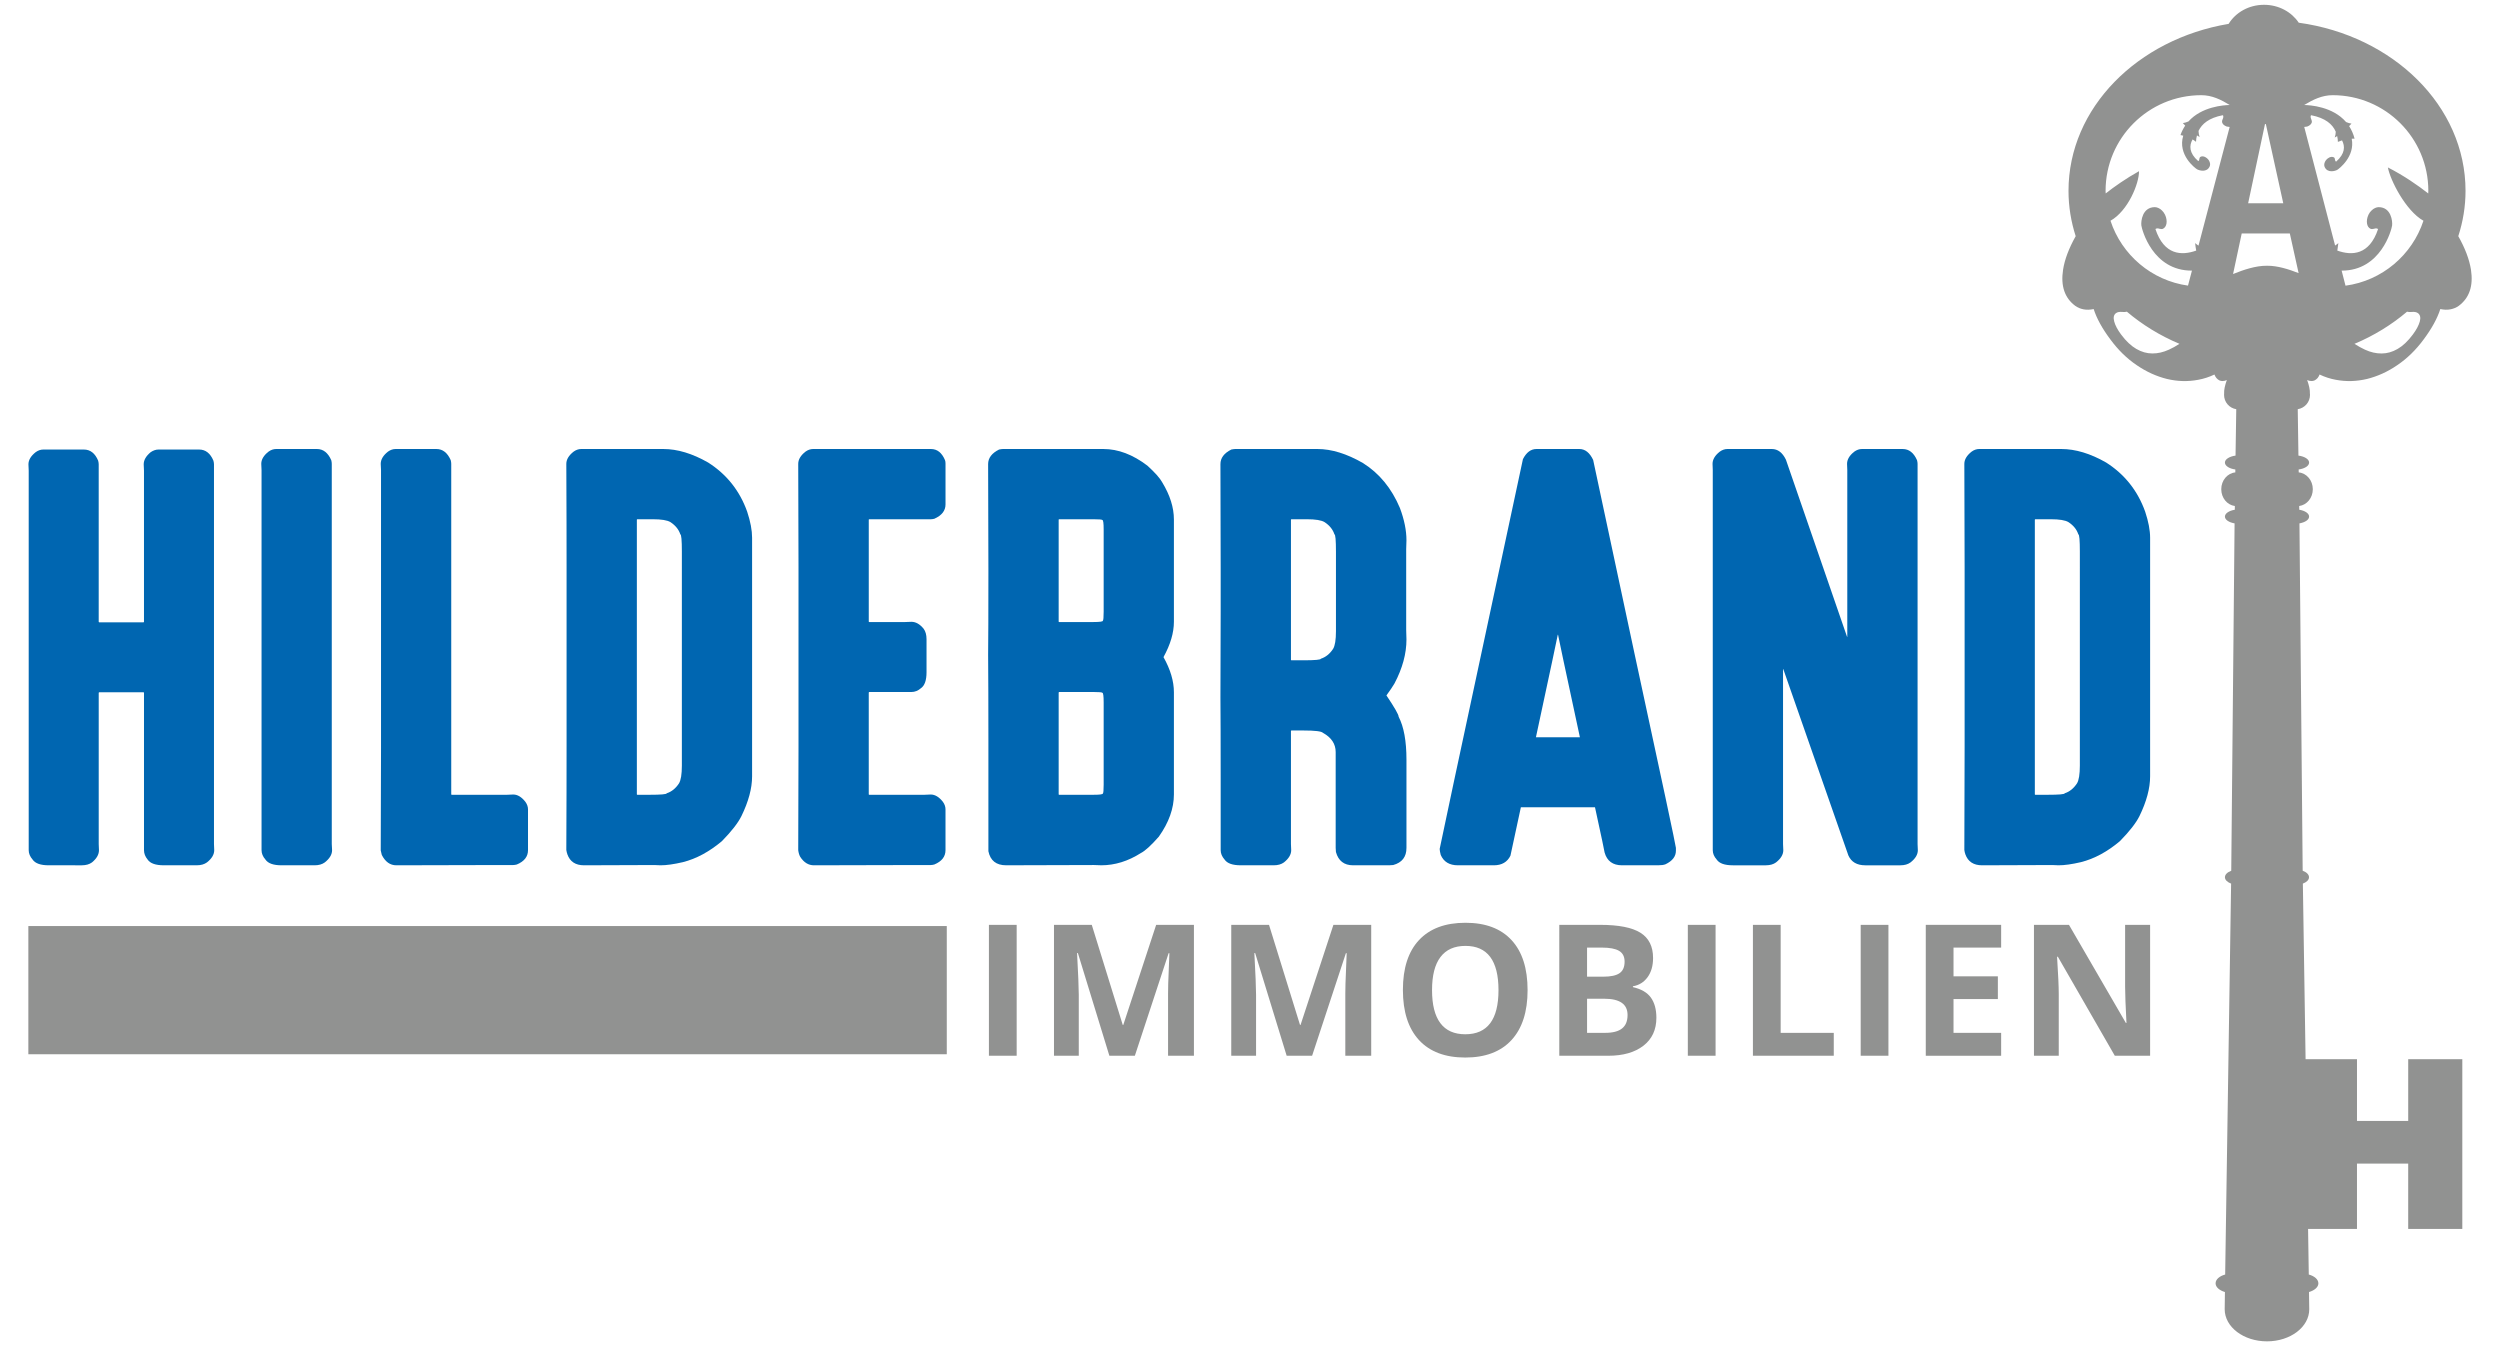 <?xml version="1.0" encoding="utf-8"?>
<!-- Generator: Adobe Illustrator 16.0.3, SVG Export Plug-In . SVG Version: 6.00 Build 0)  -->
<!DOCTYPE svg PUBLIC "-//W3C//DTD SVG 1.1//EN" "http://www.w3.org/Graphics/SVG/1.1/DTD/svg11.dtd">
<svg version="1.1" id="Ebene_1" xmlns="http://www.w3.org/2000/svg" xmlns:xlink="http://www.w3.org/1999/xlink" x="0px" y="0px"
	 width="260px" height="140px" viewBox="0 0 260 140" enable-background="new 0 0 260 140" xml:space="preserve">
<g>
	<g>
		<g>
			<path fill="#0066B1" d="M4.5,46.752h4.222c0.667,0,1.165,0.386,1.488,1.162c0.036,0.144,0.055,0.271,0.055,0.379v16.375
				c0.016,0.032,0.035,0.052,0.052,0.052h4.602c0.034,0,0.055-0.021,0.055-0.052V48.942c0-0.178-0.011-0.395-0.029-0.649
				c0-0.452,0.246-0.873,0.733-1.271c0.27-0.182,0.541-0.27,0.809-0.27h4.222c0.667,0,1.162,0.386,1.488,1.162
				c0.037,0.144,0.057,0.271,0.057,0.379v11.366v17.318v10.795c0,0.18,0.009,0.395,0.025,0.648c0,0.451-0.252,0.875-0.759,1.271
				c-0.271,0.198-0.62,0.299-1.053,0.299h-3.438c-0.849,0-1.408-0.198-1.676-0.596c-0.253-0.308-0.378-0.633-0.378-0.975V72.052
				c0-0.037-0.021-0.056-0.055-0.056h-4.602c-0.036,0.019-0.052,0.039-0.052,0.056v15.721c0,0.18,0.007,0.395,0.025,0.648
				c0,0.451-0.242,0.875-0.729,1.271c-0.27,0.198-0.623,0.299-1.055,0.299H5.068c-0.846,0-1.406-0.198-1.677-0.596
				c-0.269-0.308-0.406-0.633-0.406-0.975V77.058V59.739V48.942c0-0.178-0.008-0.395-0.027-0.649c0-0.452,0.252-0.873,0.757-1.271
				C3.967,46.841,4.23,46.752,4.5,46.752z"/>
			<path fill="#0066B1" d="M28.715,46.697h4.25c0.646,0,1.144,0.385,1.487,1.164c0.036,0.145,0.052,0.269,0.052,0.38v39.532
				c0,0.18,0.01,0.395,0.032,0.648c0,0.451-0.258,0.875-0.761,1.271c-0.269,0.198-0.623,0.299-1.055,0.299h-3.438
				c-0.848,0-1.406-0.198-1.675-0.596c-0.273-0.308-0.406-0.633-0.406-0.975V48.89c0-0.18-0.011-0.397-0.029-0.649
				c0-0.452,0.252-0.878,0.759-1.273C28.182,46.788,28.444,46.697,28.715,46.697z"/>
			<path fill="#0066B1" d="M41.139,46.697h4.25c0.647,0,1.146,0.385,1.488,1.164c0.034,0.145,0.052,0.269,0.052,0.38v34.364
				c0,0.033,0.019,0.053,0.057,0.053h5.735c0.183,0,0.396-0.009,0.649-0.028c0.454,0,0.876,0.256,1.271,0.762
				c0.18,0.252,0.271,0.513,0.271,0.781v4.249c0,0.667-0.387,1.165-1.165,1.487c-0.143,0.036-0.269,0.056-0.377,0.056h-1.379
				c-2.544,0-6.133,0.012-10.77,0.027c-0.651,0-1.153-0.363-1.516-1.081l-0.109-0.463c0.021-4.236,0.03-7.793,0.03-10.659V48.89
				c0-0.18-0.009-0.397-0.03-0.649c0-0.452,0.253-0.878,0.756-1.273C40.606,46.788,40.87,46.697,41.139,46.697z"/>
			<path fill="#0066B1" d="M60.444,46.697h8.549c1.46,0,3.011,0.468,4.654,1.406c1.928,1.229,3.284,2.932,4.061,5.115
				c0.339,1.027,0.51,1.93,0.51,2.704v24.813c0,1.249-0.37,2.625-1.11,4.141c-0.359,0.724-1.036,1.588-2.025,2.6
				c-1.304,1.098-2.657,1.832-4.061,2.188c-0.941,0.22-1.713,0.327-2.326,0.327c-0.055,0-0.271-0.01-0.65-0.027
				c-3.625,0.018-6.062,0.027-7.307,0.027c-0.883,0-1.46-0.38-1.73-1.135c-0.053-0.146-0.089-0.301-0.112-0.46
				c0.022-4.493,0.027-8.084,0.027-10.773V59.063c0-2.634-0.004-6.241-0.027-10.822c0-0.452,0.255-0.878,0.761-1.273
				C59.911,46.788,60.171,46.697,60.444,46.697z M66.233,54.057v28.548c0,0.033,0.018,0.053,0.055,0.053h1.244
				c1.21,0,1.812-0.053,1.812-0.159c0.505-0.162,0.929-0.506,1.271-1.028c0.198-0.326,0.299-0.942,0.299-1.843V57.385
				c0-1.208-0.055-1.815-0.162-1.815c-0.162-0.501-0.506-0.928-1.028-1.27c-0.323-0.198-0.939-0.298-1.838-0.298h-1.598
				C66.251,54.002,66.233,54.02,66.233,54.057z"/>
			<path fill="#0066B1" d="M84.562,46.697h12.256c0.651,0,1.139,0.385,1.464,1.164c0.035,0.091,0.051,0.206,0.051,0.35v4.25
				c0,0.651-0.388,1.146-1.165,1.49c-0.141,0.035-0.267,0.051-0.376,0.051h-6.386c-0.036,0-0.055,0.018-0.055,0.055v10.58
				c0,0.037,0.019,0.055,0.055,0.055h3.732c0.183,0,0.401-0.01,0.651-0.024c0.452,0,0.875,0.239,1.271,0.724
				c0.198,0.272,0.299,0.633,0.299,1.085v3.436c0,0.83-0.189,1.379-0.57,1.65c-0.305,0.271-0.64,0.405-1,0.405h-4.384
				c-0.036,0.019-0.055,0.037-0.055,0.058v10.578c0,0.033,0.019,0.053,0.055,0.053h5.735c0.182,0,0.399-0.009,0.651-0.028
				c0.452,0,0.875,0.256,1.272,0.762c0.182,0.252,0.269,0.513,0.269,0.781v4.249c0,0.667-0.388,1.165-1.165,1.487
				c-0.141,0.036-0.267,0.056-0.376,0.056h-1.378c-2.547,0-6.136,0.012-10.77,0.027c-0.558,0-1.03-0.287-1.411-0.866
				c-0.106-0.18-0.179-0.415-0.216-0.704c0.021-4.473,0.029-8.019,0.029-10.633V59.063c0-2.634-0.009-6.241-0.029-10.822
				c0-0.452,0.252-0.878,0.759-1.273C84.027,46.788,84.292,46.697,84.562,46.697z"/>
			<path fill="#0066B1" d="M104.308,46.697h10.446c1.533,0,3.058,0.577,4.573,1.73c0.792,0.722,1.308,1.301,1.542,1.734
				c0.813,1.334,1.217,2.625,1.217,3.868v10.638c0,1.133-0.36,2.36-1.083,3.674c0.722,1.284,1.083,2.502,1.083,3.654v10.633
				c0,1.444-0.522,2.908-1.568,4.385c-0.795,0.904-1.417,1.474-1.868,1.705c-1.335,0.849-2.709,1.272-4.112,1.272
				c-0.363-0.016-0.613-0.027-0.756-0.027c-1.591,0-4.639,0.012-9.148,0.027c-1.027,0-1.643-0.489-1.841-1.463V77.031
				c0-3.718-0.009-6.703-0.028-8.957c0.019-1.517,0.028-4.312,0.028-8.391v-0.622c0-2.704-0.009-6.304-0.028-10.795
				c0-0.633,0.379-1.136,1.138-1.515C104.081,46.715,104.218,46.697,104.308,46.697z M110.101,54.057v10.58
				c0,0.037,0.016,0.055,0.052,0.055h3.573c0.649,0,0.972-0.047,0.972-0.136c0.055-0.055,0.083-0.371,0.083-0.945v-8.554
				c0-0.647-0.046-0.974-0.134-0.974c-0.039-0.054-0.344-0.081-0.92-0.081h-3.573C110.117,54.002,110.101,54.02,110.101,54.057z
				 M110.101,72.026v10.578c0,0.033,0.016,0.053,0.052,0.053h3.573c0.649,0,0.972-0.044,0.972-0.135
				c0.055-0.035,0.083-0.345,0.083-0.92v-8.548c0-0.67-0.046-1.003-0.134-1.003c-0.039-0.056-0.344-0.083-0.92-0.083h-3.573
				C110.117,71.987,110.101,72.006,110.101,72.026z"/>
			<path fill="#0066B1" d="M128.467,46.697h8.55c1.46,0,3.039,0.487,4.733,1.46c1.698,1.067,2.98,2.627,3.844,4.681
				c0.452,1.212,0.678,2.329,0.678,3.356c-0.017,0.417-0.028,0.723-0.028,0.923v8.411c0,0.253,0.012,0.579,0.028,0.976
				c0,1.479-0.415,3.005-1.244,4.574c-0.162,0.287-0.443,0.702-0.839,1.245c0.848,1.262,1.271,2,1.271,2.221
				c0.542,1.043,0.812,2.531,0.812,4.463v9.173c0,0.937-0.46,1.533-1.382,1.784c-0.182,0.018-0.322,0.027-0.43,0.027h-3.738
				c-0.935,0-1.532-0.461-1.785-1.382c-0.016-0.177-0.027-0.322-0.027-0.43v-9.959c0-0.85-0.441-1.518-1.323-2.003
				c-0.146-0.162-0.822-0.246-2.027-0.246h-1.247c-0.038,0-0.054,0.021-0.054,0.058v11.743c0,0.18,0.007,0.395,0.026,0.648
				c0,0.451-0.255,0.875-0.756,1.271c-0.273,0.198-0.624,0.299-1.059,0.299h-3.437c-0.844,0-1.406-0.198-1.676-0.596
				c-0.271-0.308-0.406-0.633-0.406-0.975v-7.467c0-3.807-0.009-6.613-0.025-8.416c0.016-2.31,0.025-5.285,0.025-8.928v-4.548
				c0-2.704-0.009-6.304-0.025-10.795c0-0.633,0.376-1.136,1.133-1.515C128.242,46.715,128.378,46.697,128.467,46.697z
				 M134.259,54.057v14.556c0,0.039,0.016,0.058,0.054,0.058h1.247c1.205,0,1.812-0.058,1.812-0.165
				c0.503-0.164,0.93-0.503,1.271-1.027c0.198-0.325,0.296-0.936,0.296-1.839v-8.255c0-1.208-0.054-1.815-0.161-1.815
				c-0.161-0.501-0.504-0.928-1.027-1.27c-0.326-0.198-0.939-0.298-1.841-0.298h-1.596C134.274,54.002,134.259,54.02,134.259,54.057
				z"/>
			<path fill="#0066B1" d="M159.79,46.697h4.466c0.594,0,1.073,0.379,1.433,1.138l4.304,20.157
				c2.868,13.275,4.302,20.004,4.302,20.188v0.294c0,0.598-0.362,1.065-1.082,1.41c-0.183,0.071-0.442,0.107-0.786,0.107h-3.734
				c-0.955,0-1.562-0.442-1.813-1.326c0-0.073-0.332-1.641-1-4.707h-7.71c-0.671,3.121-1.032,4.796-1.083,5.032
				c-0.325,0.665-0.901,1.001-1.731,1.001h-3.731c-0.887,0-1.483-0.363-1.789-1.081c-0.071-0.272-0.109-0.478-0.109-0.623
				c0.055-0.344,1.967-9.298,5.734-26.872c0.021-0.126,0.996-4.68,2.924-13.663C158.744,47.048,159.211,46.697,159.79,46.697z
				 M162.009,66.015c0,0.056-0.758,3.611-2.273,10.663h4.574c-1.518-7.052-2.273-10.607-2.273-10.663H162.009z"/>
			<path fill="#0066B1" d="M179.647,46.697h4.628c0.61,0,1.101,0.369,1.46,1.109l6.359,18.426h0.024V48.89
				c0-0.18-0.009-0.397-0.024-0.649c0-0.452,0.251-0.878,0.759-1.273c0.251-0.179,0.511-0.27,0.783-0.27h4.247
				c0.649,0,1.146,0.385,1.488,1.164c0.038,0.145,0.057,0.269,0.057,0.38v39.532c0,0.18,0.009,0.395,0.027,0.648
				c0,0.451-0.253,0.875-0.761,1.271c-0.27,0.198-0.622,0.299-1.053,0.299h-3.654c-0.865,0-1.454-0.345-1.757-1.028l-6.767-19.375
				h-0.027v18.184c0,0.18,0.01,0.395,0.027,0.648c0,0.451-0.253,0.875-0.759,1.271c-0.269,0.198-0.622,0.299-1.052,0.299h-3.438
				c-0.849,0-1.409-0.198-1.676-0.596c-0.275-0.308-0.41-0.633-0.41-0.975V48.89c0-0.18-0.007-0.397-0.023-0.649
				c0-0.452,0.252-0.878,0.756-1.273C179.116,46.788,179.376,46.697,179.647,46.697z"/>
			<path fill="#0066B1" d="M205.833,46.697h8.551c1.461,0,3.015,0.468,4.655,1.406c1.928,1.229,3.28,2.932,4.06,5.115
				c0.34,1.027,0.513,1.93,0.513,2.704v24.813c0,1.249-0.371,2.625-1.109,4.141c-0.362,0.724-1.037,1.588-2.029,2.6
				c-1.3,1.098-2.652,1.832-4.059,2.188c-0.937,0.22-1.714,0.327-2.326,0.327c-0.055,0-0.271-0.01-0.651-0.027
				c-3.625,0.018-6.063,0.027-7.305,0.027c-0.882,0-1.46-0.38-1.734-1.135c-0.053-0.146-0.088-0.301-0.108-0.46
				c0.021-4.493,0.029-8.084,0.029-10.773V59.063c0-2.634-0.009-6.241-0.029-10.822c0-0.452,0.257-0.878,0.76-1.273
				C205.302,46.788,205.564,46.697,205.833,46.697z M211.623,54.057v28.548c0,0.033,0.019,0.053,0.055,0.053h1.246
				c1.209,0,1.812-0.053,1.812-0.159c0.505-0.162,0.927-0.506,1.272-1.028c0.196-0.326,0.297-0.942,0.297-1.843V57.385
				c0-1.208-0.052-1.815-0.162-1.815c-0.161-0.501-0.503-0.928-1.027-1.27c-0.326-0.198-0.937-0.298-1.84-0.298h-1.598
				C211.642,54.002,211.623,54.02,211.623,54.057z"/>
		</g>
		<rect x="2.949" y="96.309" fill="#919291" width="95.516" height="13.333"/>
		<g>
			<path fill="#919291" d="M102.847,109.799V96.184h2.887v13.615H102.847z"/>
			<path fill="#919291" d="M115.375,109.799l-3.276-10.683h-0.084c0.116,2.173,0.178,3.623,0.178,4.349v6.334h-2.579V96.184h3.93
				l3.222,10.411h0.055l3.42-10.411h3.928v13.615h-2.69v-6.446c0-0.304,0.004-0.653,0.016-1.05c0.009-0.398,0.05-1.453,0.123-3.17
				h-0.082l-3.511,10.666H115.375z"/>
			<path fill="#919291" d="M133.813,109.799l-3.278-10.683h-0.082c0.117,2.173,0.178,3.623,0.178,4.349v6.334h-2.58V96.184h3.927
				l3.225,10.411h0.054l3.418-10.411h3.931v13.615h-2.693v-6.446c0-0.304,0.007-0.653,0.017-1.05
				c0.009-0.398,0.052-1.453,0.125-3.17h-0.082l-3.514,10.666H133.813z"/>
			<path fill="#919291" d="M158.869,102.974c0,2.252-0.559,3.981-1.677,5.197c-1.118,1.209-2.72,1.813-4.803,1.813
				c-2.09,0-3.691-0.604-4.81-1.813c-1.116-1.216-1.677-2.948-1.677-5.22c0-2.266,0.561-3.995,1.681-5.189
				c1.123-1.196,2.729-1.794,4.823-1.794c2.09,0,3.691,0.604,4.8,1.809C158.315,98.979,158.869,100.713,158.869,102.974z
				 M148.932,102.974c0,1.519,0.288,2.667,0.865,3.434c0.579,0.771,1.442,1.156,2.593,1.156c2.301,0,3.454-1.53,3.454-4.59
				c0-3.069-1.148-4.601-3.437-4.601c-1.15,0-2.016,0.387-2.599,1.16C149.222,100.303,148.932,101.45,148.932,102.974z"/>
			<path fill="#919291" d="M162.168,96.184h4.236c1.933,0,3.332,0.275,4.206,0.824c0.872,0.55,1.309,1.423,1.309,2.62
				c0,0.814-0.19,1.481-0.574,2.004c-0.382,0.521-0.89,0.836-1.521,0.94v0.09c0.86,0.195,1.485,0.557,1.865,1.083
				c0.38,0.527,0.575,1.229,0.575,2.105c0,1.242-0.449,2.208-1.347,2.904c-0.898,0.695-2.117,1.044-3.657,1.044h-5.093V96.184z
				 M165.055,101.575h1.677c0.784,0,1.349-0.119,1.7-0.364c0.351-0.24,0.526-0.642,0.526-1.2c0-0.523-0.191-0.895-0.574-1.122
				c-0.38-0.227-0.984-0.34-1.812-0.34h-1.518V101.575z M165.055,103.867v3.549h1.88c0.798,0,1.384-0.153,1.764-0.461
				c0.378-0.301,0.567-0.765,0.567-1.396c0-1.128-0.809-1.691-2.422-1.691H165.055z"/>
			<path fill="#919291" d="M175.534,109.799V96.184h2.886v13.615H175.534z"/>
			<path fill="#919291" d="M182.303,109.799V96.184h2.886v11.232h5.523v2.383H182.303z"/>
			<path fill="#919291" d="M193.512,109.799V96.184h2.885v13.615H193.512z"/>
			<path fill="#919291" d="M208.119,109.799h-7.838V96.184h7.838v2.365h-4.954v2.989h4.612v2.364h-4.612v3.514h4.954V109.799z"/>
			<path fill="#919291" d="M223.611,109.799h-3.671l-5.924-10.3h-0.081c0.116,1.82,0.175,3.116,0.175,3.894v6.406h-2.579V96.184
				h3.642l5.914,10.198h0.065c-0.093-1.772-0.141-3.024-0.141-3.752v-6.446h2.6V109.799z"/>
		</g>
	</g>
	<path fill="#919291" d="M232.05,90.557c-0.398,0.149-0.658,0.393-0.658,0.677c0,0.277,0.258,0.517,0.643,0.661l-0.617,40.656
		c-0.593,0.162-0.996,0.506-0.996,0.916c0,0.396,0.395,0.731,0.971,0.905l-0.025,1.789c0,1.847,1.965,3.339,4.396,3.339h0.004
		c2.436,0,4.395-1.492,4.395-3.339l-0.026-1.789c0.58-0.174,0.975-0.509,0.975-0.905c0-0.41-0.41-0.754-0.998-0.916l-0.073-4.742
		h5.086v-6.796h5.327v6.796h5.627V110.16h-5.627v6.419h-5.327v-6.419h-5.346l-0.283-18.266c0.384-0.145,0.64-0.384,0.64-0.661
		c0-0.284-0.256-0.527-0.659-0.677l-0.335-36.125c0.584-0.105,1.003-0.375,1.003-0.708c0-0.33-0.427-0.613-1.023-0.711l-0.009-0.387
		c0.799-0.106,1.417-0.843,1.417-1.747c0-0.923-0.649-1.673-1.465-1.748l-0.007-0.305c0.629-0.083,1.087-0.372,1.087-0.718
		c0-0.351-0.47-0.638-1.11-0.725l-0.072-4.826c0.725-0.114,1.275-0.734,1.275-1.493c0-0.036-0.004-0.07-0.011-0.114
		c0.021-0.396-0.091-0.886-0.285-1.424c0.139,0.064,0.296,0.103,0.46,0.103c0.105,0,0.217-0.022,0.323-0.072
		c0.111-0.06,0.21-0.137,0.304-0.24c0.082-0.101,0.152-0.223,0.205-0.367c0.545,0.26,1.103,0.442,1.69,0.549
		c1.077,0.205,2.162,0.171,3.248-0.088c1.073-0.267,2.136-0.738,3.143-1.434c1.019-0.688,1.928-1.572,2.732-2.661
		c0.864-1.156,1.438-2.217,1.744-3.174c0.369,0.08,0.73,0.095,1.055,0.029c0.333-0.064,0.625-0.189,0.864-0.364
		c1.101-0.818,1.526-2.074,1.27-3.75c-0.169-1.066-0.606-2.233-1.32-3.493c0.486-1.507,0.753-3.08,0.753-4.716
		c0-8.821-7.515-16.128-17.346-17.486c-0.74-1.112-2.073-1.862-3.609-1.862c-1.592,0-2.961,0.805-3.682,1.983
		c-9.484,1.594-16.654,8.746-16.654,17.365c0,1.636,0.264,3.208,0.747,4.716c-0.708,1.26-1.15,2.427-1.313,3.493
		c-0.258,1.677,0.164,2.933,1.266,3.75c0.241,0.175,0.53,0.3,0.859,0.364c0.336,0.066,0.687,0.05,1.059-0.029
		c0.303,0.957,0.881,2.018,1.747,3.174c0.804,1.088,1.708,1.973,2.728,2.661c1.014,0.695,2.068,1.167,3.145,1.434
		c1.087,0.259,2.168,0.293,3.249,0.088c0.587-0.107,1.146-0.289,1.689-0.549c0.055,0.144,0.125,0.267,0.208,0.367
		c0.091,0.103,0.191,0.18,0.297,0.24c0.113,0.05,0.222,0.072,0.324,0.072c0.172,0,0.322-0.039,0.461-0.103
		c-0.194,0.538-0.308,1.028-0.282,1.424c-0.003,0.044-0.007,0.078-0.007,0.114c0,0.759,0.547,1.379,1.269,1.493l-0.075,4.826
		c-0.631,0.087-1.105,0.374-1.105,0.725c0,0.346,0.459,0.635,1.085,0.718l-0.003,0.305c-0.817,0.075-1.462,0.825-1.462,1.748
		c0,0.904,0.612,1.641,1.413,1.747l-0.005,0.387c-0.598,0.099-1.028,0.381-1.028,0.711c0,0.333,0.42,0.604,1.005,0.708
		L232.05,90.557z M244.866,35.759c2.033-0.853,3.875-1.994,5.466-3.343c0.126,0.029,0.279,0.047,0.465,0.029
		c0.285-0.029,0.515,0.005,0.67,0.122c0.236,0.178,0.301,0.467,0.191,0.873c-0.115,0.403-0.352,0.854-0.714,1.34
		c-0.517,0.699-1.052,1.2-1.592,1.51c-0.547,0.316-1.096,0.472-1.664,0.472c-0.563,0.007-1.141-0.125-1.732-0.396
		C245.6,36.203,245.235,35.995,244.866,35.759z M243.994,12.692v0.002c-1.399-1.62-3.748-1.762-4.359-1.773
		c0.901-0.551,1.851-1.022,2.958-1.022c5.497,0,9.954,4.453,9.954,9.949c0,0.091-0.007,0.18-0.01,0.271
		c-1.055-0.827-2.528-1.856-4.196-2.704c0.229,1.283,1.839,4.5,3.698,5.543c-1.176,3.563-4.295,6.236-8.106,6.753l-0.403-1.566
		c4.1,0.014,5.199-4.29,5.249-4.693c0.053-0.442-0.091-1.896-1.391-1.909c-0.12,0-0.247,0.028-0.377,0.089
		c-0.135,0.057-0.253,0.144-0.371,0.26c-0.123,0.111-0.236,0.262-0.324,0.448c-0.07,0.163-0.126,0.331-0.146,0.483
		c-0.022,0.162-0.022,0.301,0,0.428c0.021,0.127,0.064,0.239,0.123,0.333c0.066,0.098,0.145,0.166,0.24,0.208
		c0.093,0.041,0.219,0.041,0.364,0c0.153-0.052,0.269-0.052,0.371-0.007c0.023,0.012,0.025,0.039,0.048,0.048
		c-0.903,2.698-2.711,2.773-4.235,2.228c0.046-0.264,0.08-0.524,0.109-0.779c-0.103,0.097-0.224,0.17-0.339,0.255l-3.211-12.335
		c0.105-0.006,0.215-0.018,0.301-0.039c0.123-0.048,0.221-0.097,0.306-0.168c0.081-0.071,0.146-0.155,0.175-0.248
		c0.025-0.103,0.011-0.217-0.052-0.351c-0.067-0.144-0.08-0.265-0.051-0.365c0.007-0.021,0.032-0.032,0.043-0.048
		c1.475,0.285,2.225,0.937,2.557,1.713c-0.005,0.208-0.037,0.41-0.108,0.608c0.088-0.05,0.166-0.103,0.254-0.152
		c0.049,0.2,0.071,0.405,0.076,0.603c0.139-0.055,0.282-0.109,0.43-0.157c0.328,0.619,0.328,1.385-0.612,2.208
		c-0.012-0.006-0.032-0.002-0.041-0.018c-0.042-0.037-0.07-0.103-0.082-0.196c-0.004-0.086-0.034-0.153-0.071-0.2
		c-0.047-0.037-0.095-0.058-0.168-0.071c-0.063-0.014-0.13-0.01-0.203,0.006c-0.072,0.014-0.152,0.043-0.218,0.095
		c-0.087,0.046-0.157,0.103-0.229,0.183c-0.079,0.087-0.132,0.176-0.17,0.27c-0.032,0.088-0.056,0.17-0.056,0.252
		c0,0.087,0.012,0.158,0.039,0.224c0.289,0.679,1.094,0.438,1.313,0.314c0.183-0.108,1.877-1.382,1.506-3.239
		c0.065,0,0.125-0.007,0.194-0.007c0.03,0,0.069,0.004,0.104,0.004c-0.125-0.506-0.33-0.934-0.566-1.308
		c0.081-0.084,0.166-0.17,0.243-0.26C244.356,12.831,244.169,12.767,243.994,12.692z M237.459,21.138h-3.652
		c0.834-3.905,1.629-7.641,1.752-8.236h0.09C235.773,13.497,236.597,17.232,237.459,21.138z M232.239,28.499
		c0.246-1.146,0.559-2.629,0.9-4.221h5.003c0.347,1.554,0.665,3,0.914,4.126c-1.058-0.416-2.198-0.766-3.233-0.766
		c-0.02,0-0.04,0.007-0.061,0.007c-0.019,0-0.039-0.007-0.054-0.007C234.596,27.638,233.356,28.043,232.239,28.499z M220.063,32.566
		c0.156-0.116,0.383-0.15,0.676-0.122c0.185,0.019,0.332,0,0.455-0.029c1.595,1.349,3.437,2.49,5.469,3.343
		c-0.362,0.236-0.729,0.444-1.091,0.605c-0.589,0.271-1.169,0.403-1.731,0.396c-0.565,0-1.119-0.155-1.664-0.472
		c-0.537-0.311-1.077-0.812-1.592-1.51c-0.36-0.486-0.6-0.937-0.707-1.34C219.769,33.033,219.824,32.744,220.063,32.566z
		 M218.98,19.848c0-5.496,4.463-9.949,9.96-9.949c1.103,0,2.056,0.471,2.952,1.022c-0.607,0.011-2.911,0.153-4.306,1.723
		c0,0-0.007,0-0.007-0.007c-0.178,0.08-0.369,0.139-0.564,0.164c0.077,0.086,0.164,0.178,0.245,0.262
		c-0.192,0.287-0.364,0.613-0.489,0.984c0.094,0.025,0.196,0.048,0.285,0.063c-0.604,2.003,1.246,3.388,1.441,3.498
		c0.22,0.123,1.021,0.371,1.315-0.314c0.026-0.067,0.038-0.136,0.038-0.223c-0.005-0.08-0.022-0.162-0.057-0.248
		c-0.032-0.093-0.09-0.183-0.166-0.27c-0.075-0.077-0.146-0.136-0.228-0.185c-0.073-0.047-0.146-0.077-0.229-0.095
		c-0.067-0.016-0.136-0.016-0.199-0.006c-0.064,0.013-0.118,0.041-0.162,0.075c-0.046,0.041-0.07,0.111-0.077,0.195
		c-0.009,0.096-0.034,0.155-0.078,0.198c-0.011,0.007-0.027,0.007-0.04,0.016c-0.966-0.84-0.946-1.625-0.586-2.251
		c0.125,0.08,0.25,0.159,0.357,0.249c0.005-0.224,0.041-0.449,0.098-0.667c0.094,0.055,0.181,0.114,0.277,0.168
		c-0.072-0.203-0.104-0.415-0.113-0.622l-0.004-0.007c0.351-0.742,1.093-1.363,2.52-1.638c0.012,0.016,0.036,0.027,0.048,0.048
		c0.027,0.1,0.014,0.221-0.054,0.365c-0.065,0.134-0.076,0.248-0.051,0.351c0.032,0.093,0.088,0.177,0.171,0.248
		c0.088,0.071,0.188,0.12,0.308,0.168c0.094,0.021,0.198,0.033,0.3,0.039l-3.241,12.344c-0.124-0.086-0.241-0.164-0.351-0.264
		c0.024,0.255,0.063,0.515,0.113,0.779c-1.529,0.545-3.34,0.47-4.238-2.228c0.017-0.009,0.021-0.036,0.049-0.048
		c0.1-0.045,0.214-0.045,0.373,0.007c0.142,0.041,0.265,0.041,0.358,0c0.093-0.042,0.17-0.11,0.237-0.208
		c0.063-0.093,0.106-0.205,0.129-0.333c0.021-0.127,0.021-0.266,0-0.428c-0.022-0.153-0.073-0.321-0.147-0.483
		c-0.094-0.187-0.199-0.337-0.321-0.448c-0.114-0.116-0.244-0.203-0.372-0.26c-0.132-0.061-0.257-0.089-0.38-0.089
		c-1.302,0.014-1.447,1.467-1.393,1.909c0.056,0.403,1.153,4.714,5.261,4.693l-0.41,1.559c-3.793-0.529-6.895-3.199-8.061-6.746
		c1.825-1.026,2.98-3.874,2.966-5.154c-1.366,0.763-2.569,1.61-3.466,2.314C218.986,20.028,218.98,19.939,218.98,19.848z"/>
</g>
</svg>
